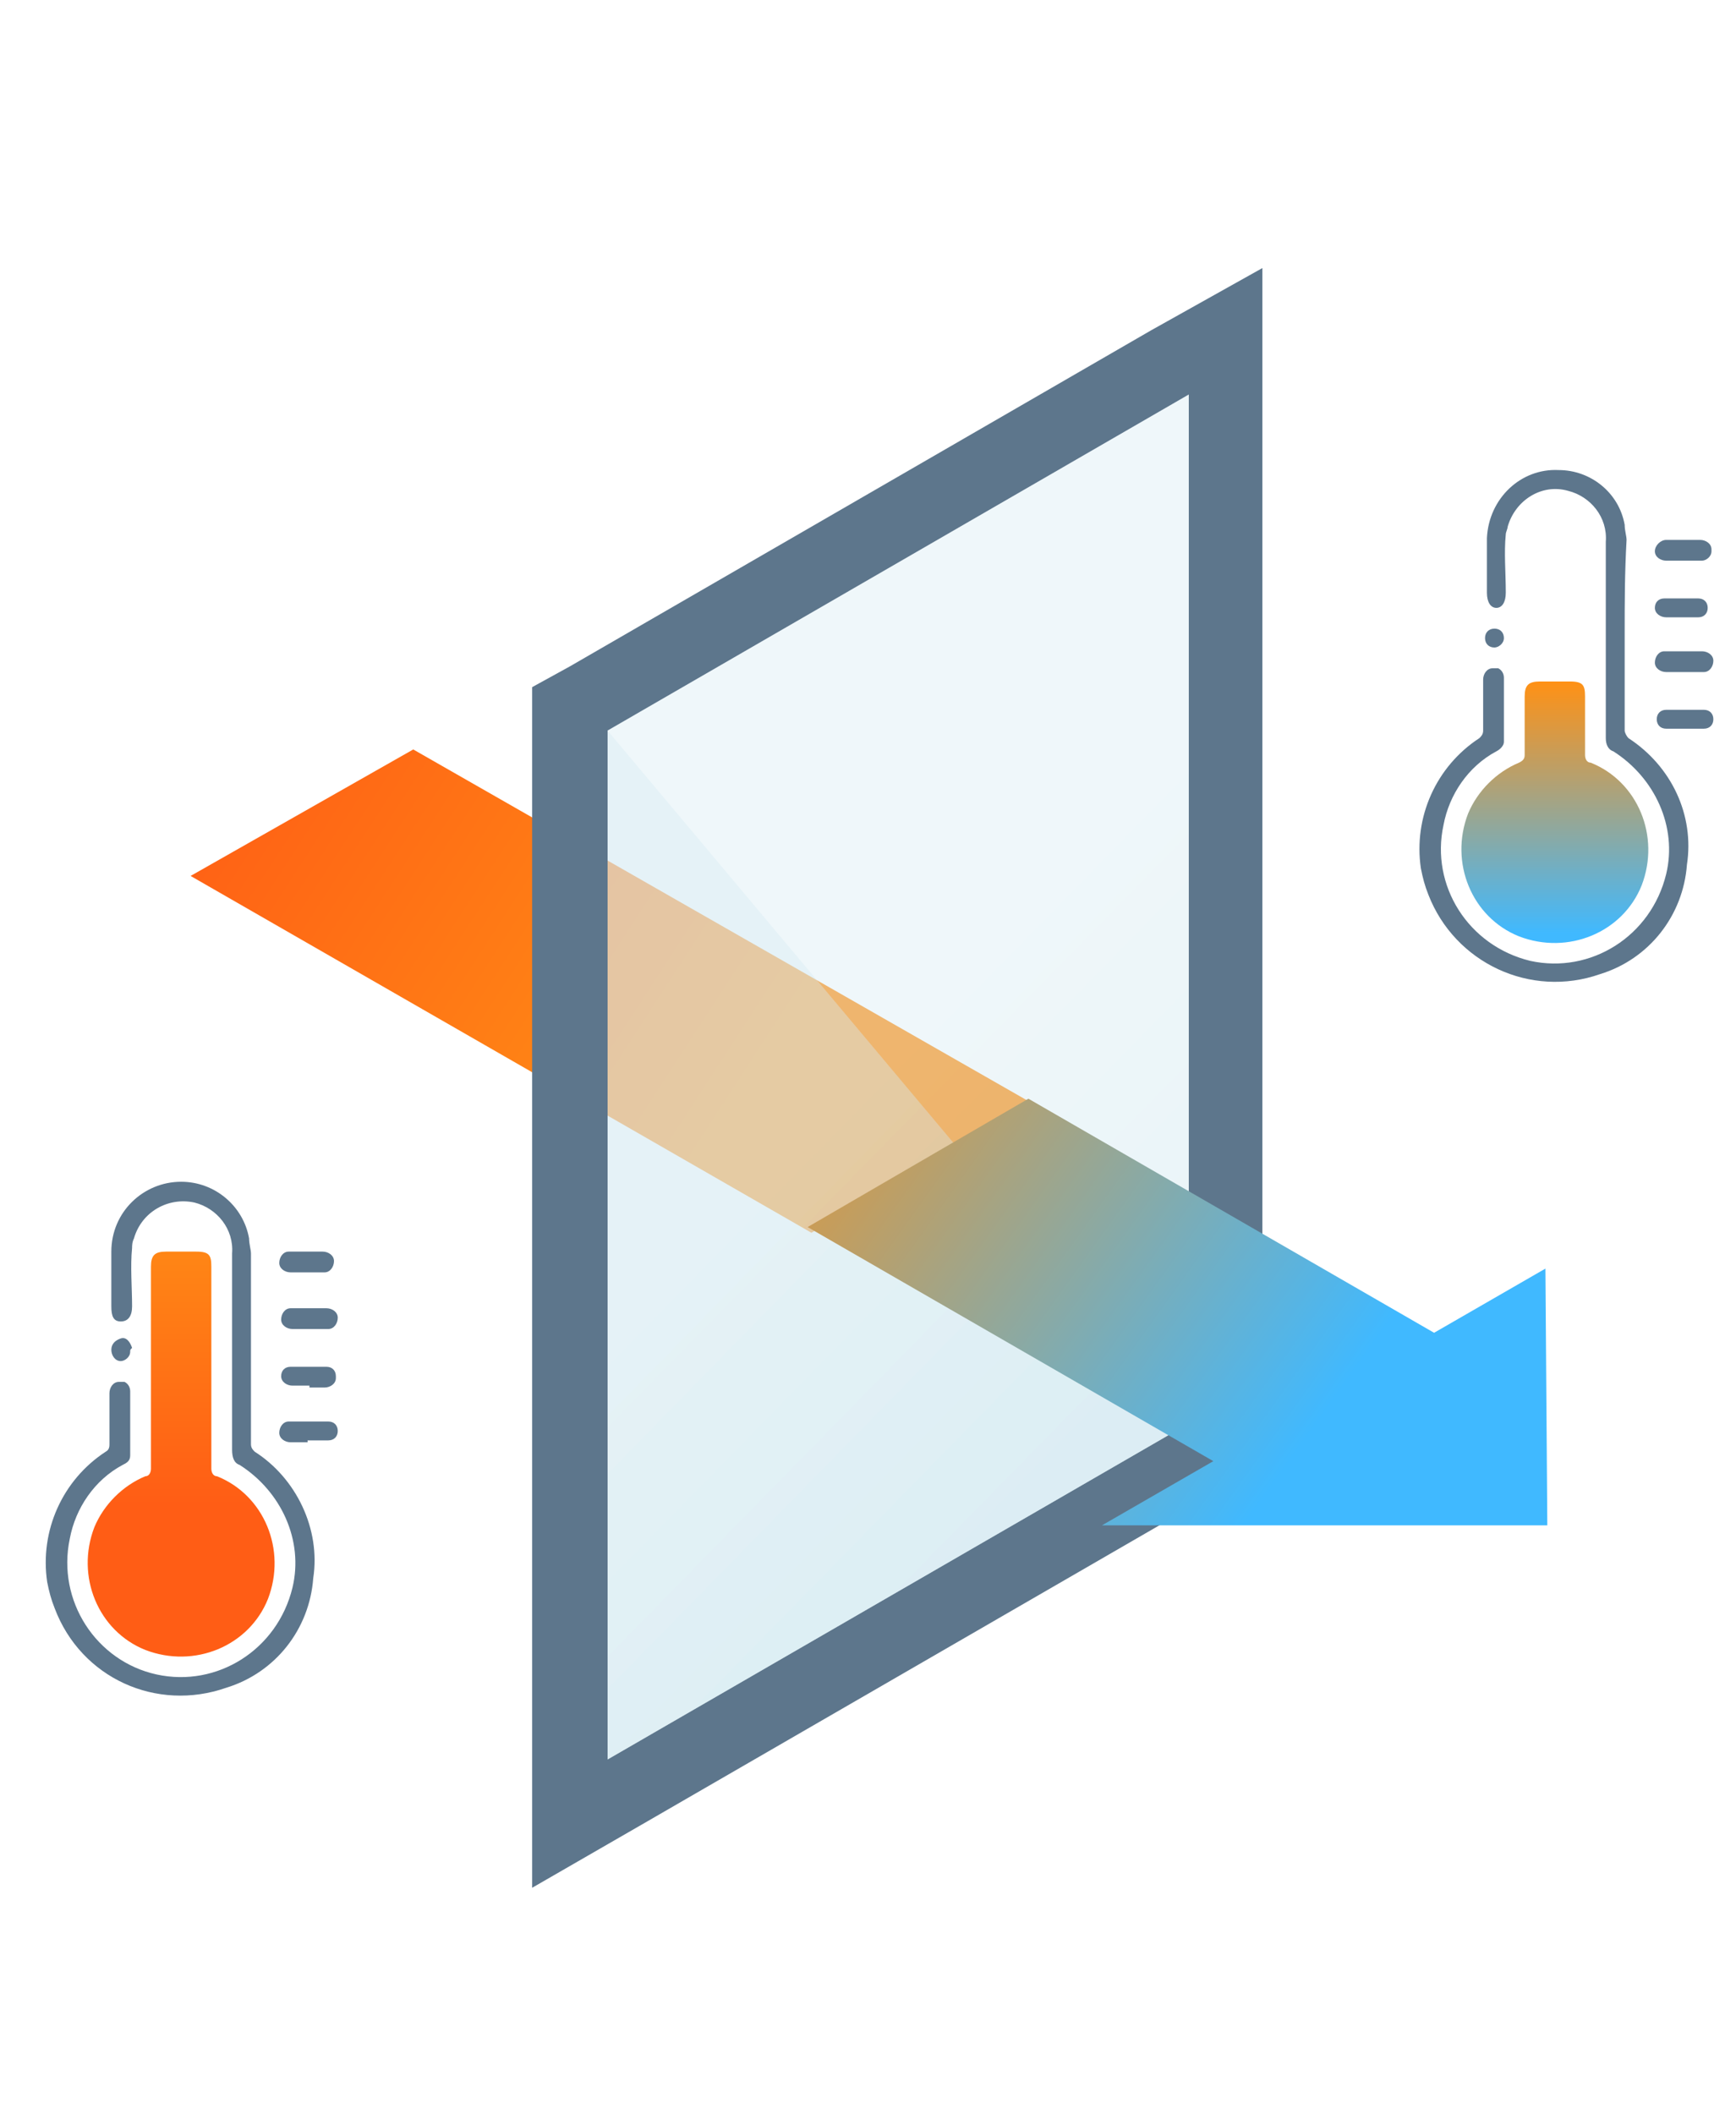 <?xml version="1.0" encoding="utf-8"?>
<!-- Generator: Adobe Illustrator 26.0.2, SVG Export Plug-In . SVG Version: 6.00 Build 0)  -->
<svg version="1.1" id="Layer_1" xmlns="http://www.w3.org/2000/svg" xmlns:xlink="http://www.w3.org/1999/xlink" x="0px" y="0px"
	 width="92px" height="112px" viewBox="0 0 92 112" style="enable-background:new 0 0 92 112;" xml:space="preserve">
<style type="text/css">
	.st0{fill:#5D768C;}
	.st1{fill:url(#SVGID_1_);}
	.st2{fill:url(#SVGID_00000085931018067846047410000006428654516524855981_);}
	.st3{fill:url(#SVGID_00000140709038961068722950000008879516686931140789_);}
	.st4{opacity:0.4;fill:url(#SVGID_00000104701577160999269870000004275083632227875251_);enable-background:new    ;}
	.st5{opacity:0.4;fill:url(#SVGID_00000134946943952706783950000014363271811222463921_);enable-background:new    ;}
	.st6{fill:url(#SVGID_00000017491272133368942000000015275663561500207522_);}
</style>
<g id="Слой_2">
	<g id="Layer_1_00000116229826938845164810000000800363863881796502_">
		<path class="st0" d="M13.3,71.3c0,1.7,0,3.5,0,5.2c0,0.2,0.1,0.3,0.2,0.4c2.2,1.4,3.5,4.1,3.1,6.7c-0.2,2.7-2,5-4.6,5.8
			c-3.7,1.3-7.7-0.5-9.1-4.2c-0.2-0.5-0.3-0.9-0.4-1.4c-0.4-2.7,0.8-5.4,3.1-6.9c0.2-0.1,0.2-0.3,0.2-0.4c0-0.9,0-1.8,0-2.7
			c0-0.3,0.2-0.6,0.5-0.6c0.1,0,0.2,0,0.3,0c0.2,0.1,0.3,0.3,0.3,0.5v3.4c0,0.3-0.2,0.4-0.4,0.5c-1.5,0.8-2.5,2.3-2.8,3.9
			C3,84.8,5.1,88,8.3,88.7s6.4-1.3,7.2-4.6c0.6-2.5-0.6-5.1-2.8-6.5c-0.3-0.1-0.4-0.4-0.4-0.8c0-3.5,0-6.9,0-10.4
			c0.1-1.3-0.8-2.4-2-2.7c-1.4-0.3-2.8,0.5-3.2,1.9C7,65.8,7,66,7,66.1c-0.1,1,0,2.1,0,3.1C7,69.7,6.8,70,6.4,70s-0.5-0.3-0.5-0.8
			v-2.9c0-2.1,1.7-3.7,3.7-3.7c1.8,0,3.3,1.3,3.6,3c0,0.3,0.1,0.6,0.1,0.8L13.3,71.3z"/>
		
			<linearGradient id="SVGID_1_" gradientUnits="userSpaceOnUse" x1="10.041" y1="52.295" x2="10.041" y2="28.613" gradientTransform="matrix(0.993 0 0 -0.993 -0.376 111.414)">
			<stop  offset="0.13" style="stop-color:#FF9115"/>
			<stop  offset="0.86" style="stop-color:#FF5D15"/>
		</linearGradient>
		<path class="st1" d="M11.2,72.4c0,1.8,0,3.6,0,5.4c0,0.2,0.1,0.4,0.3,0.4c2.5,1,3.7,3.9,2.7,6.5c-1,2.5-3.9,3.7-6.5,2.7
			c-2.5-1-3.7-3.9-2.7-6.5c0.5-1.2,1.5-2.2,2.7-2.7c0.2,0,0.3-0.2,0.3-0.4V67.1c0-0.6,0.2-0.8,0.8-0.8h1.6c0.7,0,0.8,0.2,0.8,0.8
			V72.4z"/>
		<path class="st0" d="M16.3,76.4h-0.9c-0.3,0-0.6-0.2-0.6-0.5c0-0.3,0.2-0.6,0.5-0.6c0,0,0.1,0,0.1,0c0.7,0,1.3,0,2,0
			c0.3,0,0.5,0.2,0.5,0.5c0,0,0,0,0,0c0,0.3-0.2,0.5-0.5,0.5c0,0,0,0,0,0H16.3z"/>
		<path class="st0" d="M16.3,67.4h-0.9c-0.3,0-0.6-0.2-0.6-0.5c0-0.3,0.2-0.6,0.5-0.6c0,0,0,0,0,0h1.8c0.3,0,0.6,0.2,0.6,0.5
			s-0.2,0.6-0.5,0.6c0,0-0.1,0-0.1,0H16.3z"/>
		<path class="st0" d="M16.4,70.4h-0.9c-0.3,0-0.6-0.2-0.6-0.5c0-0.3,0.2-0.6,0.5-0.6c0,0,0.1,0,0.1,0h1.8c0.3,0,0.6,0.2,0.6,0.5
			c0,0.3-0.2,0.6-0.5,0.6c0,0-0.1,0-0.1,0H16.4z"/>
		<path class="st0" d="M16.4,73.4h-0.9c-0.3,0-0.6-0.2-0.6-0.5c0,0,0,0,0,0c0-0.3,0.2-0.5,0.5-0.5c0,0,0,0,0,0c0.6,0,1.3,0,1.9,0
			c0.3,0,0.5,0.2,0.5,0.5c0,0,0,0,0,0.1c0,0.3-0.3,0.5-0.6,0.5c0,0,0,0,0,0H16.4z"/>
		<path class="st0" d="M6.9,71.6c0,0.3-0.3,0.5-0.5,0.5c-0.3,0-0.5-0.3-0.5-0.6c0-0.3,0.2-0.5,0.5-0.6s0.5,0.2,0.6,0.5
			C6.9,71.5,6.9,71.5,6.9,71.6z"/>
		<path class="st0" d="M86.1,33.5c0,1.7,0,3.5,0,5.2c0,0.1,0.1,0.3,0.2,0.4c2.3,1.5,3.5,4.1,3.1,6.7c-0.2,2.7-2,5-4.6,5.8
			c-3.7,1.3-7.7-0.6-9.1-4.2c-0.2-0.5-0.3-0.9-0.4-1.4c-0.4-2.7,0.8-5.4,3.1-6.9c0.1-0.1,0.2-0.2,0.2-0.4c0-0.9,0-1.8,0-2.7
			c0-0.3,0.2-0.6,0.5-0.6c0.1,0,0.2,0,0.3,0c0.2,0.1,0.3,0.3,0.3,0.5v3.4c0,0.2-0.2,0.4-0.4,0.5c-1.5,0.8-2.5,2.3-2.8,3.9
			c-0.7,3.2,1.3,6.4,4.6,7.2c3.2,0.7,6.4-1.3,7.2-4.6c0.6-2.5-0.6-5.1-2.8-6.5c-0.3-0.1-0.4-0.4-0.4-0.7c0-3.5,0-6.9,0-10.4
			c0.1-1.3-0.8-2.4-2-2.7c-1.4-0.4-2.8,0.5-3.2,1.9c0,0.1-0.1,0.3-0.1,0.4c-0.1,1,0,2,0,3.1c0,0.5-0.2,0.8-0.5,0.8
			c-0.3,0-0.5-0.3-0.5-0.8c0-0.9,0-1.9,0-2.9c0.1-2.1,1.8-3.7,3.8-3.6c1.7,0,3.2,1.2,3.5,2.9c0,0.3,0.1,0.6,0.1,0.8
			C86.1,30.4,86.1,32,86.1,33.5z"/>
		
			<linearGradient id="SVGID_00000005238029645290635080000001713383558586887094_" gradientUnits="userSpaceOnUse" x1="83.338" y1="78.209" x2="83.338" y2="59.85" gradientTransform="matrix(0.993 0 0 -0.993 -0.376 111.414)">
			<stop  offset="0.13" style="stop-color:#FF9115"/>
			<stop  offset="0.86" style="stop-color:#40B9FF"/>
		</linearGradient>
		<path style="fill:url(#SVGID_00000005238029645290635080000001713383558586887094_);" d="M84,40c0,0.2,0.1,0.4,0.3,0.4
			c2.5,1,3.7,3.9,2.7,6.5c-1,2.5-3.9,3.7-6.5,2.7c-2.5-1-3.7-3.9-2.7-6.5c0.5-1.2,1.5-2.2,2.7-2.7c0.2-0.1,0.3-0.2,0.3-0.4
			c0-3.5,0,0.5,0-3.1c0-0.6,0.2-0.8,0.8-0.8h1.6c0.7,0,0.8,0.2,0.8,0.8C84,38.7,84,38.3,84,40z"/>
		<path class="st0" d="M89.2,38.6c-0.3,0-0.6,0-0.9,0c-0.3,0-0.5-0.2-0.5-0.5c0-0.3,0.2-0.5,0.5-0.5c0,0,0,0,0,0c0.7,0,1.3,0,2,0
			c0.3,0,0.5,0.2,0.5,0.5c0,0,0,0,0,0c0,0.3-0.2,0.5-0.5,0.5c0,0,0,0,0,0C89.8,38.6,89.5,38.6,89.2,38.6z"/>
		<path class="st0" d="M89.2,29.7h-0.9c-0.3,0-0.6-0.2-0.6-0.5c0-0.3,0.3-0.6,0.6-0.6c0,0,0,0,0,0h1.8c0.3,0,0.6,0.2,0.6,0.5
			c0,0,0,0,0,0.1c0,0.3-0.3,0.5-0.5,0.5c0,0,0,0,0,0H89.2z"/>
		<path class="st0" d="M89.2,32.7c-0.3,0-0.6,0-0.9,0c-0.3,0-0.6-0.2-0.6-0.5c0,0,0,0,0,0c0-0.3,0.2-0.5,0.5-0.5c0,0,0,0,0,0h1.8
			c0.3,0,0.5,0.2,0.5,0.5c0,0.3-0.2,0.5-0.5,0.5L89.2,32.7L89.2,32.7z"/>
		<path class="st0" d="M89.2,35.6c-0.3,0-0.6,0-0.9,0c-0.3,0-0.6-0.2-0.6-0.5c0-0.3,0.2-0.6,0.5-0.6c0,0,0.1,0,0.1,0
			c0.6,0,1.3,0,1.9,0c0.3,0,0.6,0.2,0.6,0.5c0,0.3-0.2,0.6-0.5,0.6c0,0-0.1,0-0.1,0C89.8,35.6,89.5,35.6,89.2,35.6z"/>
		<path class="st0" d="M79.7,33.8c0,0.3-0.3,0.5-0.5,0.5c-0.3,0-0.5-0.2-0.5-0.5c0-0.3,0.2-0.5,0.5-0.5
			C79.5,33.3,79.7,33.5,79.7,33.8C79.7,33.8,79.7,33.8,79.7,33.8z"/>
		
			<linearGradient id="SVGID_00000167362290001147087730000010235959730239114657_" gradientUnits="userSpaceOnUse" x1="45.387" y1="51.333" x2="5.791" y2="77.054" gradientTransform="matrix(0.993 0 0 -0.993 -0.376 111.414)">
			<stop  offset="0.13" style="stop-color:#FF9115"/>
			<stop  offset="0.86" style="stop-color:#FF5D15"/>
		</linearGradient>
		<polygon style="fill:url(#SVGID_00000167362290001147087730000010235959730239114657_);" points="54.8,58.5 43,65.3 10.1,46.4 
			21.9,39.7 		"/>
		<path class="st0" d="M63,20.9v54.5L32.2,93.2V38.7L63,20.9 M66.9,14.2L61,17.5L30.2,35.3l-2,1.1V100l5.9-3.4l30.8-17.8l2-1.1
			C66.9,77.7,66.9,14.2,66.9,14.2z"/>
		
			<linearGradient id="SVGID_00000080898050582999917690000007020200137961412798_" gradientUnits="userSpaceOnUse" x1="33.246" y1="-8296.845" x2="59.732" y2="-8218.337" gradientTransform="matrix(0.864 -0.497 0 1.142 14.386 9536.903)">
			<stop  offset="0.13" style="stop-color:#D7EBF2"/>
			<stop  offset="0.86" style="stop-color:#B7DCE8"/>
		</linearGradient>
		
			<polygon style="opacity:0.4;fill:url(#SVGID_00000080898050582999917690000007020200137961412798_);enable-background:new    ;" points="
			63,75.4 32.2,93.2 32.2,38.7 63,20.9 		"/>
		
			<linearGradient id="SVGID_00000017476974471034159670000011486529711836274361_" gradientUnits="userSpaceOnUse" x1="26.02" y1="-8294.409" x2="52.507" y2="-8215.899" gradientTransform="matrix(0.864 -0.497 0 1.142 14.386 9536.903)">
			<stop  offset="0.13" style="stop-color:#D7EBF2"/>
			<stop  offset="0.86" style="stop-color:#B7DCE8"/>
		</linearGradient>
		
			<polygon style="opacity:0.4;fill:url(#SVGID_00000017476974471034159670000011486529711836274361_);enable-background:new    ;" points="
			63,75.4 32.2,93.2 32.2,38.7 		"/>
		
			<linearGradient id="SVGID_00000040543605724844955380000001874473820474605708_" gradientUnits="userSpaceOnUse" x1="33.912" y1="64.233" x2="77.558" y2="33.014" gradientTransform="matrix(0.993 0 0 -0.993 -0.376 111.414)">
			<stop  offset="0.13" style="stop-color:#FF9115"/>
			<stop  offset="0.86" style="stop-color:#40B9FF"/>
		</linearGradient>
		<polygon style="fill:url(#SVGID_00000040543605724844955380000001874473820474605708_);" points="82,80.8 81.9,67.2 76,70.6 
			54.5,58.2 42.8,65 64.3,77.4 58.4,80.8 		"/>
	</g>
</g>
</svg>
